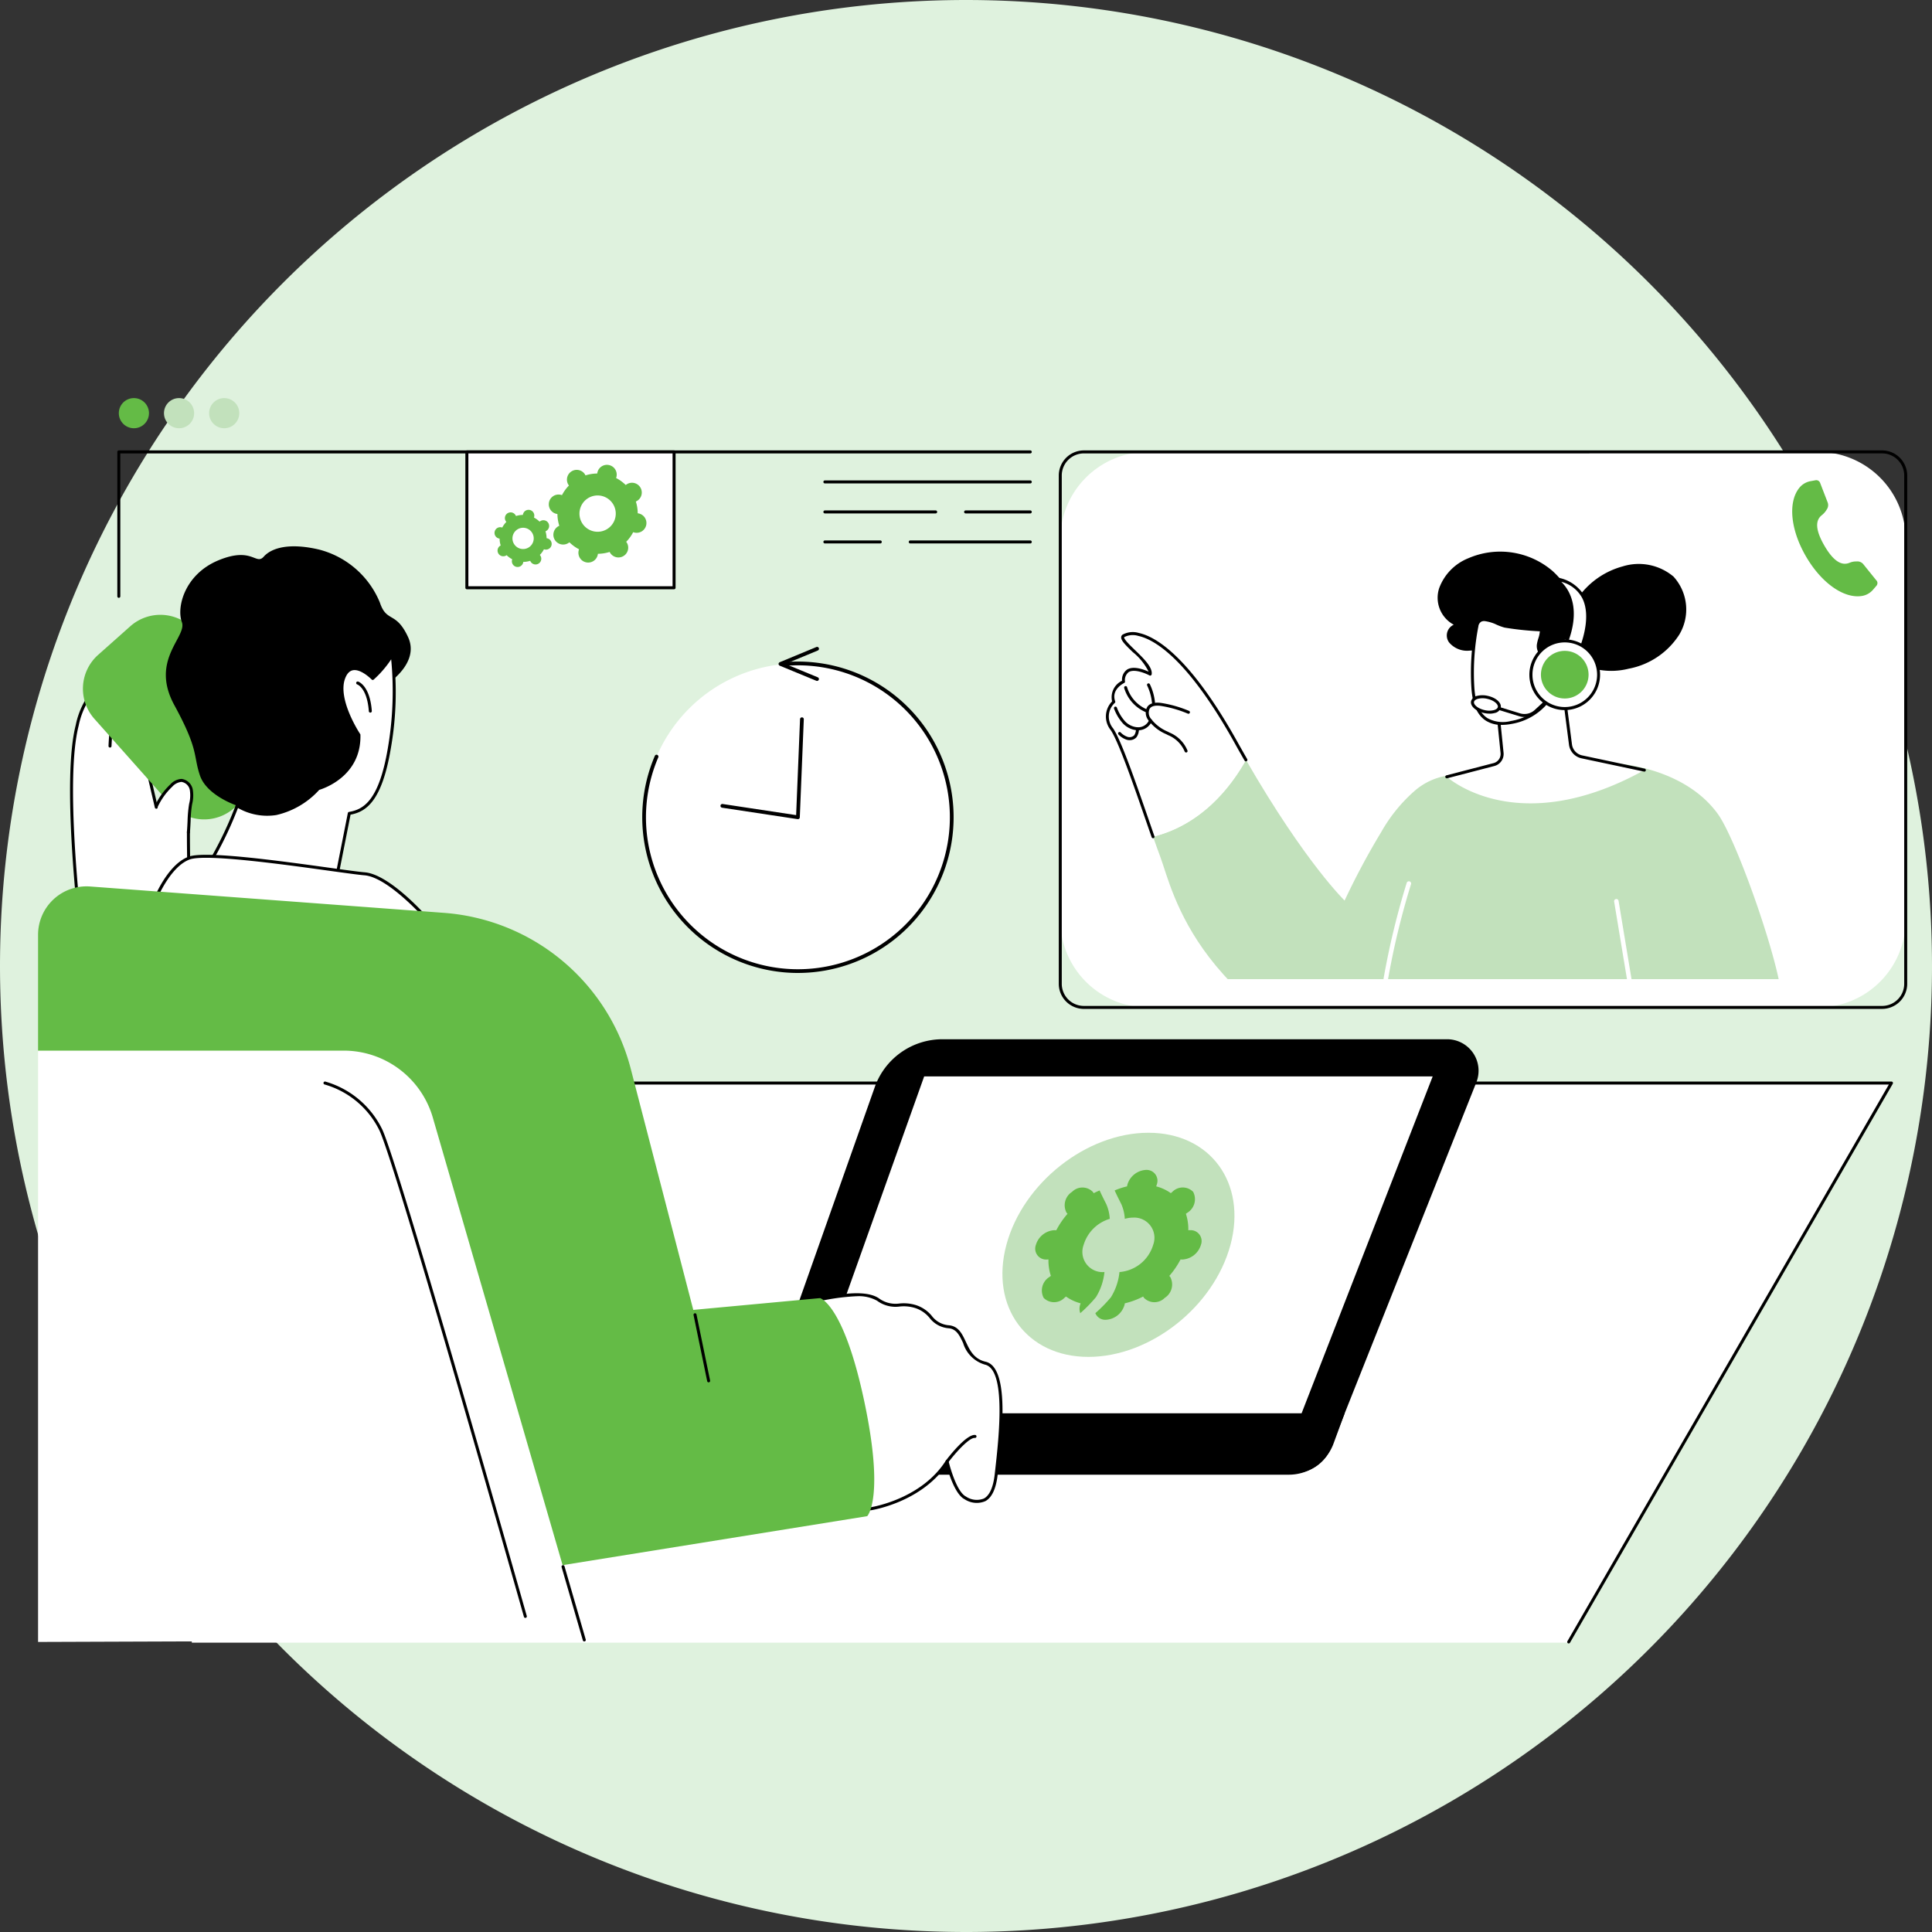 <svg xmlns="http://www.w3.org/2000/svg" xmlns:xlink="http://www.w3.org/1999/xlink" width="227.129" height="227.129" viewBox="0 0 227.129 227.129"><rect x="0" y="0" width="227.129" height="227.129" fill="#333333" stroke="none"/><defs><clipPath id="a"><rect width="219.737" height="146.406" fill="none"/></clipPath><clipPath id="b"><rect width="92.738" height="58.657" fill="none"/></clipPath></defs><g transform="translate(-1403.157 -1466.977)"><path d="M249.129,183.564A113.564,113.564,0,1,0,135.564,297.129,113.565,113.565,0,0,0,249.129,183.564" transform="translate(1381.157 1396.977)" fill="#dff2de"/><g transform="translate(1407.632 1513.777)"><path d="M27.6,122.974v65.794H189.473l37.941-65.794Z" transform="translate(-9.526 -42.451)" fill="#fff"/><g clip-path="url(#a)"><path d="M214.749,188.764a.177.177,0,0,1-.153-.265l37.788-65.441H101a.176.176,0,0,1,0-.353H252.69a.176.176,0,0,1,.153.265L214.9,188.675a.176.176,0,0,1-.153.088" transform="translate(-34.803 -42.358)"/><path d="M191.009,166.127a4.717,4.717,0,0,0,4.381-2.975l10.278-25.842,6.813-17.128a3.7,3.7,0,0,0-3.432-5.071H149.715a8.441,8.441,0,0,0-7.956,5.633l-16.043,45.383Z" transform="translate(-43.397 -39.736)"/><path d="M172.2,189.334H75.663a2.843,2.843,0,0,1-1.615-.471A2.8,2.8,0,0,1,73,185.571c1.138-2.391,3.491-3.233,6.97-3.233h98.571l-1.279,3.483a5.4,5.4,0,0,1-5.056,3.513" transform="translate(-25.138 -62.943)"/><path d="M172.11,189.417H75.569a2.957,2.957,0,0,1-2.831-4c1.1-2.32,3.3-3.349,7.135-3.349h98.571a.176.176,0,0,1,.166.237l-1.279,3.483a5.6,5.6,0,0,1-5.221,3.629m-92.236-7c-3.679,0-5.78.966-6.811,3.133a2.6,2.6,0,0,0,2.506,3.51H172.11a5.245,5.245,0,0,0,4.891-3.4l1.191-3.245Z" transform="translate(-25.045 -62.85)"/><path d="M196.006,161.469l15.548-39.957H151.388l-14.245,39.957Z" transform="translate(-47.342 -41.946)" fill="#fff"/><path d="M195.913,161.552H137.05a.176.176,0,0,1-.144-.075.179.179,0,0,1-.022-.161l14.246-39.957a.175.175,0,0,1,.166-.117H211.46a.177.177,0,0,1,.146.077.176.176,0,0,1,.019.164l-15.548,39.957a.175.175,0,0,1-.164.113M137.3,161.2h58.492l15.41-39.6H151.42Z" transform="translate(-47.249 -41.853)"/><path d="M199.946,145.077c-1.95,7.276-9.428,13.175-16.7,13.175s-11.594-5.9-9.644-13.175,9.428-13.175,16.7-13.175,11.594,5.9,9.645,13.175" transform="translate(-59.764 -45.533)" fill="#c2e1bc"/><path d="M186.17,154.641a6.935,6.935,0,0,0,1.008-2.97c-.033,0-.065.005-.1.005a2.376,2.376,0,0,1-2.346-3.2,4.576,4.576,0,0,1,3.073-3.061,5.034,5.034,0,0,0-.4-1.706c-.278-.555-.555-1.094-.794-1.63-.236.1-.469.2-.7.323a1.191,1.191,0,0,0-.1-.158,1.713,1.713,0,0,0-2.44,0,1.866,1.866,0,0,0-.654,2.44,1.118,1.118,0,0,0,.121.138,9.839,9.839,0,0,0-1.324,1.941,1.745,1.745,0,0,0-.206-.014,2.414,2.414,0,0,0-2.188,1.726,1.279,1.279,0,0,0,1.264,1.725,1.934,1.934,0,0,0,.213-.014,5.743,5.743,0,0,0,.284,1.94c-.065.043-.131.088-.194.138a1.867,1.867,0,0,0-.654,2.441,1.713,1.713,0,0,0,2.44,0c.064-.05.123-.1.181-.158a5.24,5.24,0,0,0,1.725.8,1.979,1.979,0,0,0-.07.21,1.514,1.514,0,0,0,.03.947,16.852,16.852,0,0,0,1.826-1.864" transform="translate(-61.813 -48.927)" fill="#64bb46"/><path d="M200.963,145.651a1.777,1.777,0,0,0-.213.014,5.765,5.765,0,0,0-.284-1.941c.066-.043.131-.088.2-.138a1.865,1.865,0,0,0,.653-2.44,1.713,1.713,0,0,0-2.44,0c-.064.05-.123.1-.18.158a5.253,5.253,0,0,0-1.725-.8,2.023,2.023,0,0,0,.07-.21,1.279,1.279,0,0,0-1.264-1.725,2.413,2.413,0,0,0-2.188,1.725,1.918,1.918,0,0,0-.043.21,8.959,8.959,0,0,0-1.458.48c.239.537.517,1.075.794,1.63a5.029,5.029,0,0,1,.4,1.706,3.594,3.594,0,0,1,.991-.144,2.376,2.376,0,0,1,2.346,3.2,4.494,4.494,0,0,1-3.965,3.2,6.935,6.935,0,0,1-1.008,2.97,16.906,16.906,0,0,1-1.826,1.864,1.255,1.255,0,0,0,1.233.779,2.414,2.414,0,0,0,2.188-1.725,1.8,1.8,0,0,0,.042-.21,9.279,9.279,0,0,0,2.156-.8,1.112,1.112,0,0,0,.1.157,1.712,1.712,0,0,0,2.44,0,1.865,1.865,0,0,0,.653-2.44,1.213,1.213,0,0,0-.12-.138,9.834,9.834,0,0,0,1.324-1.94,1.726,1.726,0,0,0,.206.014,2.414,2.414,0,0,0,2.188-1.726,1.279,1.279,0,0,0-1.263-1.725" transform="translate(-65.526 -47.833)" fill="#64bb46"/><path d="M12.455,48.96c-.236.215-.461.441-.678.674a4.166,4.166,0,0,0-3.25,1.445,9.288,9.288,0,0,0-1.85,3.986c-1.869,7.277.812,27.543.812,27.543a36.323,36.323,0,0,0,13.11,1.9s-1.416-13.8-.625-20.3a4.145,4.145,0,0,0-.021-1.7,1.353,1.353,0,0,0-1.215-1.027,1.774,1.774,0,0,0-1.162.675,8.082,8.082,0,0,0-1.6,2.512l-1.388-5.963a25.33,25.33,0,0,1,.913-7.757c.249-.887.493-1.987-.187-2.609-.794-.727-2.069-.113-2.863.613" transform="translate(-2.076 -16.577)" fill="#fff"/><path d="M7.252,81.562a.176.176,0,0,1-.175-.155c-.561-4.635-2.267-20.244-.667-26.479a9.5,9.5,0,0,1,1.89-4.06,4.348,4.348,0,0,1,3.309-1.508c.215-.228.423-.432.632-.623.94-.858,2.262-1.381,3.1-.613.811.743.437,2.072.237,2.787a25.054,25.054,0,0,0-.908,7.685l1.384,5.947a.176.176,0,1,1-.343.08L14.325,58.66a.2.2,0,0,1,0-.033,25.421,25.421,0,0,1,.92-7.811c.268-.953.436-1.907-.136-2.431-.671-.615-1.831-.113-2.626.613-.22.2-.439.418-.669.664a.178.178,0,0,1-.141.056A3.981,3.981,0,0,0,8.563,51.1a9.193,9.193,0,0,0-1.811,3.912c-1.585,6.175.116,21.729.675,26.348a.177.177,0,0,1-.154.2H7.252" transform="translate(-1.982 -16.483)"/><path d="M27.737,94.921a.176.176,0,0,1-.175-.158,167.374,167.374,0,0,1-.846-16.916.179.179,0,0,1,.181-.172.177.177,0,0,1,.172.181,167.02,167.02,0,0,0,.844,16.872.177.177,0,0,1-.157.194h-.018" transform="translate(-9.216 -26.813)"/><path d="M12.824,58.841h-.008a.176.176,0,0,1-.168-.184,35.1,35.1,0,0,1,1.042-7.086.176.176,0,1,1,.342.087A34.764,34.764,0,0,0,13,58.672a.176.176,0,0,1-.176.169" transform="translate(-4.366 -17.757)"/><path d="M29.622,58.257l-3.778,3.36a5.327,5.327,0,0,1-7.52-.44L9.4,51.14a5.327,5.327,0,0,1,.44-7.52l3.778-3.36a5.326,5.326,0,0,1,7.52.44l8.927,10.037a5.326,5.326,0,0,1-.44,7.52" transform="translate(-2.779 -13.433)" fill="#64bb46"/><path d="M25.012,74.732c.106-1.249.073-2.319.252-3.3a4.147,4.147,0,0,0,.081-1.695,1.353,1.353,0,0,0-1.152-1.1,1.775,1.775,0,0,0-1.2.6,8.069,8.069,0,0,0-1.743,2.412Z" transform="translate(-7.336 -23.695)" fill="#fff"/><path d="M24.919,74.816H24.9a.176.176,0,0,1-.161-.191c.04-.467.06-.907.079-1.333A14.985,14.985,0,0,1,25,71.308l.006-.03a3.934,3.934,0,0,0,.077-1.591,1.178,1.178,0,0,0-.986-.963,1.664,1.664,0,0,0-1.073.556,7.824,7.824,0,0,0-1.705,2.359A.176.176,0,1,1,21,71.489a8.192,8.192,0,0,1,1.782-2.465,1.928,1.928,0,0,1,1.327-.652,1.533,1.533,0,0,1,1.317,1.234,4.2,4.2,0,0,1-.073,1.737l-.006.03a14.656,14.656,0,0,0-.17,1.936c-.02.43-.04.873-.08,1.347a.177.177,0,0,1-.175.162" transform="translate(-7.242 -23.602)"/><path d="M48.943,42.813s3.9-2.453,2.47-5.535S48.9,35.629,48.1,33.223A10.575,10.575,0,0,0,40.972,27c-3.5-.828-5.593-.215-6.526.83s-1.348-1.215-5.324.429-4.948,5.529-4.3,7.264-3.791,4.431-.885,9.761,2.2,5.849,3.006,8.254,4.379,3.568,4.379,3.568l1.276,2.412,8.814-1.133,5.861-7.16Z" transform="translate(-7.917 -9.188)"/><path d="M26.267,74.9a42.978,42.978,0,0,0,6.2-11.128,6.636,6.636,0,0,0,4.582.925,9.728,9.728,0,0,0,4.968-2.939s4.89-1.27,4.764-6.312c0,0-2.729-4.074-1.8-6.651s3.425.018,3.425.018,1.945-1.756,2.267-2.892a37.587,37.587,0,0,1-.319,11.16c-1.09,6.39-3,7.31-4.7,7.593L43.3,76.549Z" transform="translate(-9.067 -15.852)" fill="#fff"/><path d="M43.211,76.632h-.017L26.157,74.983a.176.176,0,0,1-.121-.285,43.148,43.148,0,0,0,6.172-11.075.176.176,0,0,1,.27-.087,6.523,6.523,0,0,0,4.453.894,9.6,9.6,0,0,0,4.862-2.882.184.184,0,0,1,.088-.054c.194-.05,4.722-1.289,4.633-6.086-.308-.471-2.7-4.25-1.793-6.765a1.681,1.681,0,0,1,1.167-1.227c.969-.207,2.062.719,2.427,1.061a8.75,8.75,0,0,0,2.094-2.7.176.176,0,0,1,.344.02,38.146,38.146,0,0,1-.32,11.219c-1.046,6.136-2.878,7.372-4.722,7.716L43.384,76.49a.176.176,0,0,1-.173.142m-16.7-1.97,16.561,1.6,2.318-11.716a.176.176,0,0,1,.144-.139c1.755-.292,3.521-1.4,4.553-7.449a39.414,39.414,0,0,0,.4-10.487,12.436,12.436,0,0,1-2.053,2.379.175.175,0,0,1-.245-.009c-.012-.012-1.259-1.289-2.223-1.082-.394.084-.7.421-.908,1-.886,2.465,1.756,6.453,1.783,6.494a.171.171,0,0,1,.03.094c.121,4.835-4.3,6.31-4.843,6.471a9.723,9.723,0,0,1-5.039,2.958,6.915,6.915,0,0,1-4.514-.83,43.337,43.337,0,0,1-5.961,10.713" transform="translate(-8.974 -15.759)"/><path d="M58.775,54.542a.176.176,0,0,1-.175-.164c-.2-2.748-1.353-3.147-1.365-3.15a.177.177,0,0,1-.114-.222.174.174,0,0,1,.222-.114c.056.018,1.391.477,1.608,3.461a.176.176,0,0,1-.163.189h-.013" transform="translate(-19.715 -17.565)"/><path d="M145.069,186.14s5.992-.856,8.988-5.564c0,0,.856,3.638,2.14,4.28s3.21,1.07,3.638-2.782,1.5-12.412-1.284-13.053-2.14-4.066-4.28-4.28-1.926-1.712-3.852-2.353-2.568.428-4.494-.856-6.634,0-8.56.428.214,22.683,7.7,24.181" transform="translate(-47.188 -55.569)" fill="#fff"/><path d="M144.976,186.226a.2.2,0,0,1-.035,0c-5.8-1.16-8.443-14.394-8.512-20.889-.025-2.289.246-3.513.8-3.637.187-.041.4-.092.637-.146,2.187-.509,6.257-1.458,8.059-.257a3.3,3.3,0,0,0,2.432.624,4.823,4.823,0,0,1,2.019.212,3.985,3.985,0,0,1,1.791,1.247,2.766,2.766,0,0,0,2.023,1.1c1.117.112,1.534,1,1.975,1.939.468,1,.951,2.027,2.326,2.344,2.832.653,1.946,8.554,1.47,12.8l-.05.447c-.185,1.663-.674,2.722-1.454,3.146a2.576,2.576,0,0,1-2.438-.226c-1.1-.549-1.868-3.037-2.133-4.011-3.07,4.432-8.831,5.3-8.89,5.311l-.025,0m-1.631-25.167a25.779,25.779,0,0,0-5.393.834c-.237.055-.452.1-.642.147s-.555.786-.528,3.289c.068,6.387,2.617,19.379,8.2,20.541.454-.074,6.025-1.064,8.835-5.479a.18.18,0,0,1,.179-.079.177.177,0,0,1,.142.134c.009.035.851,3.565,2.047,4.163a2.264,2.264,0,0,0,2.112.232c.672-.366,1.1-1.334,1.272-2.876l.05-.447c.431-3.84,1.327-11.832-1.2-12.415a3.773,3.773,0,0,1-2.567-2.538c-.414-.883-.773-1.646-1.691-1.738a3.13,3.13,0,0,1-2.247-1.209,3.636,3.636,0,0,0-1.644-1.152,4.479,4.479,0,0,0-1.886-.194,3.635,3.635,0,0,1-2.649-.682,4.409,4.409,0,0,0-2.389-.528" transform="translate(-47.095 -55.478)"/><path d="M163.114,189.444a.18.18,0,0,1-.106-.035.177.177,0,0,1-.035-.247c.242-.322,2.4-3.138,3.456-3.007a.177.177,0,0,1-.044.35c-.641-.082-2.262,1.717-3.131,2.869a.175.175,0,0,1-.141.07" transform="translate(-56.246 -64.259)"/><path d="M52.6,89.347s-4.244-4.787-7.063-5.022-18.041-2.793-20.625-1.853-4.23,5.4-4.23,5.4Z" transform="translate(-7.138 -28.398)" fill="#fff"/><path d="M52.5,89.431H52.5l-31.919-1.47a.179.179,0,0,1-.139-.079.175.175,0,0,1-.018-.158c.068-.185,1.7-4.553,4.335-5.509,1.961-.714,10.712.5,16.5,1.3,1.943.269,3.478.482,4.2.542,2.858.238,7.006,4.883,7.181,5.081a.176.176,0,0,1-.132.293M20.841,87.62l31.244,1.439c-1-1.06-4.356-4.458-6.658-4.65-.73-.061-2.269-.274-4.218-.544-5.405-.748-14.453-2-16.333-1.319-2.15.782-3.662,4.164-4.035,5.074" transform="translate(-7.046 -28.306)"/><path d="M0,93.37v13.605l47.935,62.7,49.539-7.968s2.079-2.078-.346-13.51-5.2-12.125-5.2-12.125l-14.9,1.386L69.674,109.1A24.559,24.559,0,0,0,47.716,90.781l-41.593-3.1A5.7,5.7,0,0,0,0,93.37" transform="translate(0 -30.264)" fill="#64bb46"/><path d="M119.456,172.429a.177.177,0,0,1-.173-.141l-1.6-7.77a.176.176,0,0,1,.345-.071l1.6,7.77a.176.176,0,0,1-.137.208.172.172,0,0,1-.036,0" transform="translate(-40.622 -56.719)"/><path d="M64.217,186.441,46.408,125.029a10.914,10.914,0,0,0-10.482-7.874H0v69.517l64.217-.231" transform="translate(0 -40.442)" fill="#fff"/><path d="M96.659,218.5a.177.177,0,0,1-.17-.127l-2.5-8.626a.177.177,0,0,1,.339-.1l2.5,8.626a.176.176,0,0,1-.12.218.159.159,0,0,1-.049.007" transform="translate(-32.443 -72.328)"/><path d="M74.978,185.761a.177.177,0,0,1-.17-.128c-.149-.526-14.916-52.695-16.965-57.135a10.348,10.348,0,0,0-6.462-5.445.176.176,0,1,1,.079-.344,10.729,10.729,0,0,1,6.7,5.641c2.061,4.464,16.376,55.036,16.984,57.186a.176.176,0,0,1-.121.218.18.18,0,0,1-.048.007" transform="translate(-17.69 -42.358)"/><path d="M193.826,74.969h78.791a10.3,10.3,0,0,0,10.3-10.3V19.962a10.3,10.3,0,0,0-10.3-10.3H193.826a10.3,10.3,0,0,0-10.3,10.3V64.671a10.3,10.3,0,0,0,10.3,10.3" transform="translate(-63.354 -3.336)" fill="#fff"/><path d="M280.047,75.053H186.209a2.954,2.954,0,0,1-2.951-2.951V12.345a2.954,2.954,0,0,1,2.951-2.951h93.839A2.954,2.954,0,0,1,283,12.345V72.1a2.954,2.954,0,0,1-2.951,2.951M186.209,9.747a2.6,2.6,0,0,0-2.6,2.6V72.1a2.6,2.6,0,0,0,2.6,2.6h93.839a2.6,2.6,0,0,0,2.6-2.6V12.345a2.6,2.6,0,0,0-2.6-2.6Z" transform="translate(-63.261 -3.243)"/></g><g transform="translate(123.498 9.652)"><g clip-path="url(#b)"><path d="M211.109,64.968c7.087,12.281,11.738,16.674,11.738,16.674s7.848-3.518,14.337-4.288,26.028,6.953,26.028,6.953-7.984,27.492-33,19.053S202.54,80.373,201.054,76.409c-.253-.674-.547-1.5-.868-2.418,5.652-1.416,9.07-5.722,10.923-9.024" transform="translate(-192.603 -32.079)" fill="#c2e1bc"/><path d="M193.877,42.555c.756-.555,5.439-1.435,13.2,12.469.409.733.809,1.435,1.2,2.12-1.853,3.3-5.27,7.607-10.923,9.024-1.563-4.464-3.753-11.056-4.839-12.642a2.354,2.354,0,0,1,.225-3.22c-.568-1.547,1.145-2.368,1.145-2.368-.056-2.612,3.133-.886,3.133-.886.246-1.378-3.9-3.943-3.143-4.5" transform="translate(-189.773 -24.254)" fill="#fff"/><path d="M197.265,66.252a.176.176,0,0,1-.166-.118c-.234-.668-.482-1.384-.738-2.124-1.412-4.075-3.17-9.148-4.08-10.477a2.535,2.535,0,0,1,.168-3.368,2.14,2.14,0,0,1,1.17-2.424,1.446,1.446,0,0,1,.6-1.321c.752-.46,1.981.005,2.522.252a6.855,6.855,0,0,0-1.856-2.294c-.893-.862-1.4-1.37-1.37-1.765a.389.389,0,0,1,.164-.293,2.5,2.5,0,0,1,1.927-.194c1.884.41,5.886,2.608,11.53,12.72.376.673.769,1.365,1.2,2.117a.177.177,0,0,1-.306.177c-.435-.754-.828-1.447-1.2-2.122-5.576-9.992-9.472-12.15-11.3-12.548a2.2,2.2,0,0,0-1.644.135c-.018.013-.02.02-.02.031-.017.251.693.937,1.262,1.488.993.958,2.117,2.044,1.97,2.866a.176.176,0,0,1-.258.124c-.455-.246-1.78-.8-2.439-.393a1.184,1.184,0,0,0-.434,1.12.177.177,0,0,1-.1.162c-.064.031-1.561.773-1.056,2.148a.176.176,0,0,1-.051.2,2.169,2.169,0,0,0-.194,2.986c.938,1.368,2.63,6.252,4.123,10.561.256.739.5,1.454.737,2.122a.176.176,0,0,1-.108.225.184.184,0,0,1-.058.01" transform="translate(-189.681 -24.162)"/><path d="M203.612,60.536a.177.177,0,0,1-.17-.128,3.581,3.581,0,0,0-1.948-1.909l-.2-.105a5.092,5.092,0,0,1-2.175-1.731,1.415,1.415,0,0,1-.067-1.488c.3-.437.9-.586,1.759-.441a13.955,13.955,0,0,1,3.133.907.177.177,0,1,1-.137.325,13.635,13.635,0,0,0-3.053-.885c-.718-.12-1.193-.02-1.412.3a1.09,1.09,0,0,0,.082,1.109,4.838,4.838,0,0,0,2.037,1.6l.2.106a3.876,3.876,0,0,1,2.12,2.123.176.176,0,0,1-.121.218.18.18,0,0,1-.048.007" transform="translate(-192.149 -28.527)"/><path d="M199.855,53.636a.176.176,0,0,1-.175-.158,6.064,6.064,0,0,0-.564-2.008.176.176,0,1,1,.318-.152,6.4,6.4,0,0,1,.6,2.124.177.177,0,0,1-.157.194h-.018" transform="translate(-192.227 -27.332)"/><path d="M197.565,54.769a.171.171,0,0,1-.069-.014,4.475,4.475,0,0,1-2.5-2.824.176.176,0,1,1,.339-.1,4.117,4.117,0,0,0,2.3,2.6.176.176,0,0,1-.069.339" transform="translate(-190.808 -27.5)"/><path d="M195.983,58.176h-.023a2.565,2.565,0,0,1-1.789-.862,5.346,5.346,0,0,1-.992-1.682.176.176,0,1,1,.327-.132,5.007,5.007,0,0,0,.922,1.572,2.212,2.212,0,0,0,1.536.75h.019a1.4,1.4,0,0,0,1.313-.841.176.176,0,0,1,.332.12,1.761,1.761,0,0,1-1.646,1.075" transform="translate(-190.18 -28.773)"/><path d="M195.263,60.625a1.267,1.267,0,0,1-.343-.047,2.366,2.366,0,0,1-.959-.608.176.176,0,1,1,.242-.257,2.044,2.044,0,0,0,.811.524.776.776,0,0,0,.791-.187,1.294,1.294,0,0,0,.2-.755.18.18,0,0,1,.187-.165.176.176,0,0,1,.165.187,1.617,1.617,0,0,1-.281.958,1.051,1.051,0,0,1-.813.349" transform="translate(-190.435 -30.064)"/><path d="M236.486,93.26a.177.177,0,0,1-.147-.078l-1.265-1.873a.177.177,0,0,1,.293-.2l1.265,1.874a.176.176,0,0,1-.146.275" transform="translate(-204.636 -41.077)"/><path d="M267.392,113.231c2.97-1.548,14.713-6.073,16.135-9.1,3.341-7.127-.158-2.655-.183-10.527-.012-3.9-5.241-18.891-7.523-22.058-2.469-3.427-6.691-5.208-10.868-5.837a15.115,15.115,0,0,0-3.8.071s-7.581,5.24-15.094,1.205a7.654,7.654,0,0,0-5.862,1.814,18.615,18.615,0,0,0-3.964,4.882,86.3,86.3,0,0,0-8.065,17.511,15.888,15.888,0,0,0-1.183,6.675c.265,2.564.741,5.011,2.634,6.76.612.566,1.194,1.073,1.7,1.5a4.448,4.448,0,0,0,3.48.978c6.874-.946,23.5,4.445,24.909,5.585a7.233,7.233,0,0,0,7.684.544" transform="translate(-201.837 -32.299)" fill="#c2e1bc"/><path d="M284.933,100.774a.265.265,0,0,1-.261-.221L282.965,90.24a.264.264,0,1,1,.522-.086l1.707,10.313a.264.264,0,0,1-.217.3.255.255,0,0,1-.044,0" transform="translate(-221.177 -40.696)" fill="#fff"/><path d="M241.538,99.634a.254.254,0,0,1-.038,0,.264.264,0,0,1-.224-.3,91.08,91.08,0,0,1,2.916-12.408.265.265,0,0,1,.5.179,90.522,90.522,0,0,0-2.891,12.3.264.264,0,0,1-.261.227" transform="translate(-206.786 -39.598)" fill="#fff"/><path d="M249.533,119.991a.17.17,0,0,1-.054-.009l-1.771-.565a.177.177,0,0,1,.107-.337l1.772.566a.176.176,0,0,1-.054.344" transform="translate(-208.965 -50.756)"/><path d="M252.925,59.73s8.215,7.522,23.223-.786L268.8,57.385a1.7,1.7,0,0,1-1.333-1.439l-1.535-11.891-7.492,3.181.984,9.7a1.289,1.289,0,0,1-.96,1.359Z" transform="translate(-210.808 -24.86)" fill="#fff"/><path d="M252.832,59.814a.176.176,0,0,1-.045-.347l5.536-1.439a1.11,1.11,0,0,0,.829-1.173l-.984-9.694a.176.176,0,0,1,.107-.18l7.492-3.18a.177.177,0,0,1,.244.139l1.535,11.891a1.526,1.526,0,0,0,1.194,1.289l7.351,1.559a.176.176,0,1,1-.073.345l-7.35-1.559a1.882,1.882,0,0,1-1.471-1.588l-1.505-11.661-7.159,3.04.972,9.567a1.464,1.464,0,0,1-1.092,1.548l-5.536,1.439a.173.173,0,0,1-.045.006" transform="translate(-210.715 -24.767)"/><path d="M286.858,31.288a6.352,6.352,0,0,0-5.97-1.213,9.431,9.431,0,0,0-5.3,3.738c-1.124,1.616-2.173,3.916-1.226,5.838a4.974,4.974,0,0,0,3.142,2.463,8.348,8.348,0,0,0,4.069-.006,9.033,9.033,0,0,0,5.948-4,5.74,5.74,0,0,0-.664-6.818" transform="translate(-218.081 -19.946)"/><path d="M264.857,29.892a9.442,9.442,0,0,0-9.973-1.545,6.034,6.034,0,0,0-3.417,3.518,3.6,3.6,0,0,0,1.716,4.292,1.383,1.383,0,0,0-.551,2.079,2.771,2.771,0,0,0,2.22.982,8.378,8.378,0,0,1,2.508.166A5.514,5.514,0,0,1,258.9,40.4a8.252,8.252,0,0,0,4.738,2.127c4.944.159,4.832-6.445,3.379-9.648a9.034,9.034,0,0,0-2.162-2.983" transform="translate(-210.25 -19.166)"/><path d="M265.624,40.948a7.08,7.08,0,0,1-.338,1.744c-.088.589.246,1.353.839,1.3s.784-.786,1.106-1.279a2.094,2.094,0,0,1,3.1-.213,2.67,2.67,0,0,1,.212,3.275,3.722,3.722,0,0,1-3.057,1.525,6.862,6.862,0,0,1-5.389,4.562,3.982,3.982,0,0,1-2.894-.359c-1.245-.8-1.555-2.467-1.635-3.945a28.592,28.592,0,0,1,.488-7.017c.314-1.6,2.253-.246,3.292,0a25.2,25.2,0,0,0,4.278.4" transform="translate(-212.396 -23.381)" fill="#fff"/><path d="M260.9,52.06a3.423,3.423,0,0,1-1.888-.5c-1.389-.894-1.644-2.759-1.716-4.085a28.789,28.789,0,0,1,.49-7.06,1.077,1.077,0,0,1,.511-.8c.561-.3,1.4.045,2.139.35a6.524,6.524,0,0,0,.856.312,34.282,34.282,0,0,0,4.125.437.176.176,0,0,1,.287.117h0a2.916,2.916,0,0,1-.181,1.153,4.7,4.7,0,0,0-.158.635,1.2,1.2,0,0,0,.259.938.469.469,0,0,0,.391.164c.342-.029.534-.394.736-.781.075-.142.151-.288.237-.42a2.011,2.011,0,0,1,1.5-.863,2.315,2.315,0,0,1,1.869.621,2.846,2.846,0,0,1,.234,3.5,3.87,3.87,0,0,1-3.072,1.6,7.084,7.084,0,0,1-5.488,4.563,6.138,6.138,0,0,1-1.135.115m-2.087-12.205a.728.728,0,0,0-.348.076.737.737,0,0,0-.332.553,28.411,28.411,0,0,0-.485,6.974c.067,1.248.3,3,1.554,3.807a3.742,3.742,0,0,0,2.767.334,6.691,6.691,0,0,0,5.251-4.436.176.176,0,0,1,.168-.129,3.537,3.537,0,0,0,2.913-1.446,2.483,2.483,0,0,0-.191-3.052,1.955,1.955,0,0,0-1.583-.521,1.662,1.662,0,0,0-1.243.7c-.077.117-.146.25-.219.39-.227.433-.484.924-1.019.969a.81.81,0,0,1-.678-.274,1.551,1.551,0,0,1-.351-1.232,4.881,4.881,0,0,1,.169-.684,3.329,3.329,0,0,0,.175-.828,35.381,35.381,0,0,1-4.151-.436,6.68,6.68,0,0,1-.909-.329,4.576,4.576,0,0,0-1.489-.441m6.541,1.019h0Z" transform="translate(-212.303 -23.288)"/><path d="M272.974,48.591a.171.171,0,0,1-.073-.016.175.175,0,0,1-.086-.234,2.011,2.011,0,0,1,1.5-1.135.176.176,0,0,1,.054.348,1.677,1.677,0,0,0-1.238.934.176.176,0,0,1-.161.1" transform="translate(-217.668 -25.946)"/><path d="M272.337,32.439s3.7,1.953,1.145,7.958l1.644.892s3.717-7.684-2.789-8.85" transform="translate(-217.509 -20.85)" fill="#fff"/><path d="M275.034,41.373a.174.174,0,0,1-.084-.022l-1.644-.892a.176.176,0,0,1-.078-.224c2.461-5.789-1.03-7.715-1.065-7.733a.177.177,0,0,1,.113-.33,4.525,4.525,0,0,1,3.487,2.285c1.383,2.713-.49,6.65-.571,6.816a.176.176,0,0,1-.1.091.168.168,0,0,1-.054.009m-1.42-1.147,1.336.726c.34-.779,1.647-4.082.5-6.335a3.868,3.868,0,0,0-2.465-1.914c.953.925,2.417,3.191.63,7.523" transform="translate(-217.417 -20.757)"/><path d="M264.383,55.534a2.1,2.1,0,0,1-.618-.092L259.8,54.225a.176.176,0,0,1,.1-.337l3.966,1.217a1.778,1.778,0,0,0,1.718-.391l2.6-2.4a.176.176,0,0,1,.239.259l-2.6,2.4a2.132,2.132,0,0,1-1.442.561" transform="translate(-213.138 -27.695)"/><path d="M257.536,54.178c-.1.463.521.992,1.389,1.182s1.654-.031,1.755-.494-.521-.992-1.389-1.182-1.654.031-1.755.494" transform="translate(-212.396 -28.16)" fill="#fff"/><path d="M259.444,55.511a3.03,3.03,0,0,1-.648-.072c-.978-.214-1.648-.826-1.524-1.392a.9.9,0,0,1,.714-.624,2.654,2.654,0,0,1,1.251,0c.978.213,1.647.825,1.524,1.391a.9.9,0,0,1-.714.624,2.251,2.251,0,0,1-.6.077m-1.828-1.389c-.069.315.43.792,1.255.972a2.3,2.3,0,0,0,1.08,0c.262-.073.431-.2.465-.359.069-.315-.43-.792-1.255-.972a2.287,2.287,0,0,0-1.079,0c-.262.074-.432.2-.466.359" transform="translate(-212.304 -28.067)"/><path d="M268.038,47.573a3.972,3.972,0,1,0,3.972-3.979,3.976,3.976,0,0,0-3.972,3.979" transform="translate(-216.025 -24.7)" fill="#fff"/><path d="M271.917,51.636a4.156,4.156,0,1,1,4.149-4.155,4.157,4.157,0,0,1-4.149,4.155m0-7.958a3.8,3.8,0,1,0,3.8,3.8,3.8,3.8,0,0,0-3.8-3.8" transform="translate(-215.932 -24.608)"/><path d="M269.822,48.19a2.8,2.8,0,1,0,2.8-2.809,2.807,2.807,0,0,0-2.8,2.809" transform="translate(-216.641 -25.317)" fill="#64bb46"/></g></g><g clip-path="url(#a)"><path d="M14.407,26.726a.176.176,0,0,1-.176-.176V9.571a.176.176,0,0,1,.176-.177H121.558a.176.176,0,0,1,0,.353H14.583v16.8a.176.176,0,0,1-.176.176" transform="translate(-4.913 -3.243)"/><path d="M18.044,1.773a1.772,1.772,0,1,0-1.772,1.772,1.772,1.772,0,0,0,1.772-1.772" transform="translate(-5.005 0)" fill="#64bb46"/><path d="M26.151,1.773A1.772,1.772,0,1,0,24.38,3.545a1.772,1.772,0,0,0,1.772-1.772" transform="translate(-7.804 0)" fill="#c2e1bc"/><path d="M34.258,1.773a1.772,1.772,0,1,0-1.772,1.772,1.772,1.772,0,0,0,1.772-1.772" transform="translate(-10.603 0)" fill="#c2e1bc"/><path d="M165.318,15.135H141.172a.176.176,0,0,1,0-.353h24.146a.176.176,0,0,1,0,.353" transform="translate(-48.672 -5.103)"/><path d="M174.042,20.522h-7.6a.176.176,0,1,1,0-.353h7.6a.176.176,0,0,1,0,.353" transform="translate(-57.397 -6.962)"/><path d="M154.194,20.522H141.172a.176.176,0,0,1,0-.353h13.022a.176.176,0,0,1,0,.353" transform="translate(-48.672 -6.962)"/><path d="M170.61,25.91H156.5a.176.176,0,0,1,0-.353H170.61a.176.176,0,0,1,0,.353" transform="translate(-53.964 -8.822)"/><path d="M147.683,25.91h-6.511a.176.176,0,0,1,0-.353h6.511a.176.176,0,0,1,0,.353" transform="translate(-48.672 -8.822)"/><rect width="24.359" height="15.971" transform="translate(50.41 6.328)" fill="#fff"/><path d="M101.252,25.718H76.894a.177.177,0,0,1-.177-.176V9.57a.177.177,0,0,1,.177-.176h24.359a.177.177,0,0,1,.177.176V25.542a.177.177,0,0,1-.177.176M77.07,25.365h24.006V9.747H77.07Z" transform="translate(-26.483 -3.243)"/><path d="M93.983,14.3a1.111,1.111,0,0,0,.081.114,4.693,4.693,0,0,0-.821,1.133,1.018,1.018,0,0,0-.134-.041,1.149,1.149,0,1,0-.4,2.259,4.688,4.688,0,0,0,.22,1.382,1.062,1.062,0,0,0-.124.065,1.149,1.149,0,1,0,1.2,1.959,1.191,1.191,0,0,0,.114-.081,4.679,4.679,0,0,0,1.132.822,1.221,1.221,0,0,0-.041.134,1.149,1.149,0,1,0,2.235.534,1.119,1.119,0,0,0,.024-.138,4.71,4.71,0,0,0,1.382-.22,1.245,1.245,0,0,0,.065.124,1.149,1.149,0,0,0,1.959-1.2,1.111,1.111,0,0,0-.081-.114,4.692,4.692,0,0,0,.821-1.133,1.132,1.132,0,0,0,.134.042,1.15,1.15,0,1,0,.4-2.26,4.689,4.689,0,0,0-.22-1.382,1.063,1.063,0,0,0,.124-.065,1.149,1.149,0,1,0-1.2-1.959,1.19,1.19,0,0,0-.114.081,4.7,4.7,0,0,0-1.132-.822,1.252,1.252,0,0,0,.041-.133,1.149,1.149,0,1,0-2.235-.535,1.116,1.116,0,0,0-.024.138,4.71,4.71,0,0,0-1.382.22,1.242,1.242,0,0,0-.065-.124,1.149,1.149,0,0,0-1.959,1.2m5.268,2.3a2.134,2.134,0,1,1-2.936-.7,2.135,2.135,0,0,1,2.936.7" transform="translate(-31.652 -4.137)" fill="#64bb46"/><path d="M83.292,21.413a.719.719,0,0,0,.048.067,2.737,2.737,0,0,0-.481.663.77.77,0,0,0-.078-.024.673.673,0,0,0-.314,1.31c.027.006.054.01.081.014a2.748,2.748,0,0,0,.128.809.69.69,0,0,0-.072.038.673.673,0,0,0,.7,1.148.713.713,0,0,0,.066-.048,2.781,2.781,0,0,0,.663.481.769.769,0,0,0-.024.078.673.673,0,0,0,1.31.314.726.726,0,0,0,.014-.081,2.748,2.748,0,0,0,.809-.128c.012.024.024.048.039.072a.673.673,0,1,0,1.147-.7.687.687,0,0,0-.048-.067,2.73,2.73,0,0,0,.481-.663.769.769,0,0,0,.078.024.673.673,0,0,0,.314-1.31.689.689,0,0,0-.081-.014,2.779,2.779,0,0,0-.129-.809.692.692,0,0,0,.072-.038.673.673,0,1,0-.7-1.147.715.715,0,0,0-.067.047,2.735,2.735,0,0,0-.663-.481.731.731,0,0,0,.024-.079.673.673,0,0,0-1.31-.313.689.689,0,0,0-.014.081,2.771,2.771,0,0,0-.809.129.7.7,0,0,0-.039-.072.673.673,0,1,0-1.147.7m3.085,1.35a1.25,1.25,0,1,1-1.72-.411,1.25,1.25,0,0,1,1.72.411" transform="translate(-28.289 -6.923)" fill="#64bb46"/><path d="M324.855,26.551l-1.59-1.971a.9.9,0,0,0-.623-.291l-.268.005a1.943,1.943,0,0,0-.7.156c-.627.257-1.64.266-2.964-2.029s-.816-3.157-.283-3.575a2.423,2.423,0,0,0,.572-.665l.06-.1a.892.892,0,0,0,.06-.686l-.911-2.363a.482.482,0,0,0-.515-.288l-.587.108a2.2,2.2,0,0,0-1.278.72c-1.39,1.622-1.157,4.874.708,8.1s4.576,5.066,6.678,4.663a2.171,2.171,0,0,0,1.238-.735l.4-.466a.48.48,0,0,0,.007-.588" transform="translate(-108.716 -5.088)" fill="#64bb46"/><path d="M144.929,64.437a18.083,18.083,0,1,0-16.75,19.323,18.082,18.082,0,0,0,16.75-19.323" transform="translate(-37.561 -16.446)" fill="#fff"/><path d="M126.75,83.912a18.311,18.311,0,0,1-16.79-25.537.221.221,0,0,1,.405.174,17.864,17.864,0,1,0,15.141-10.758.221.221,0,0,1-.031-.441,18.3,18.3,0,0,1,2.6,36.514q-.667.047-1.33.047" transform="translate(-37.445 -16.329)"/><path d="M137.467,48.67a.211.211,0,0,1-.084-.017l-4.3-1.773a.221.221,0,0,1,0-.408l4.3-1.782a.221.221,0,1,1,.169.408l-3.806,1.578,3.81,1.57a.221.221,0,0,1-.084.425" transform="translate(-45.892 -15.421)"/><path d="M131.626,69.29a.179.179,0,0,1-.033,0l-8.884-1.344a.22.22,0,1,1,.065-.436l8.641,1.307.459-11.27a.221.221,0,1,1,.441.018l-.469,11.516a.22.22,0,0,1-.221.212" transform="translate(-42.295 -19.791)"/></g></g></g></svg>